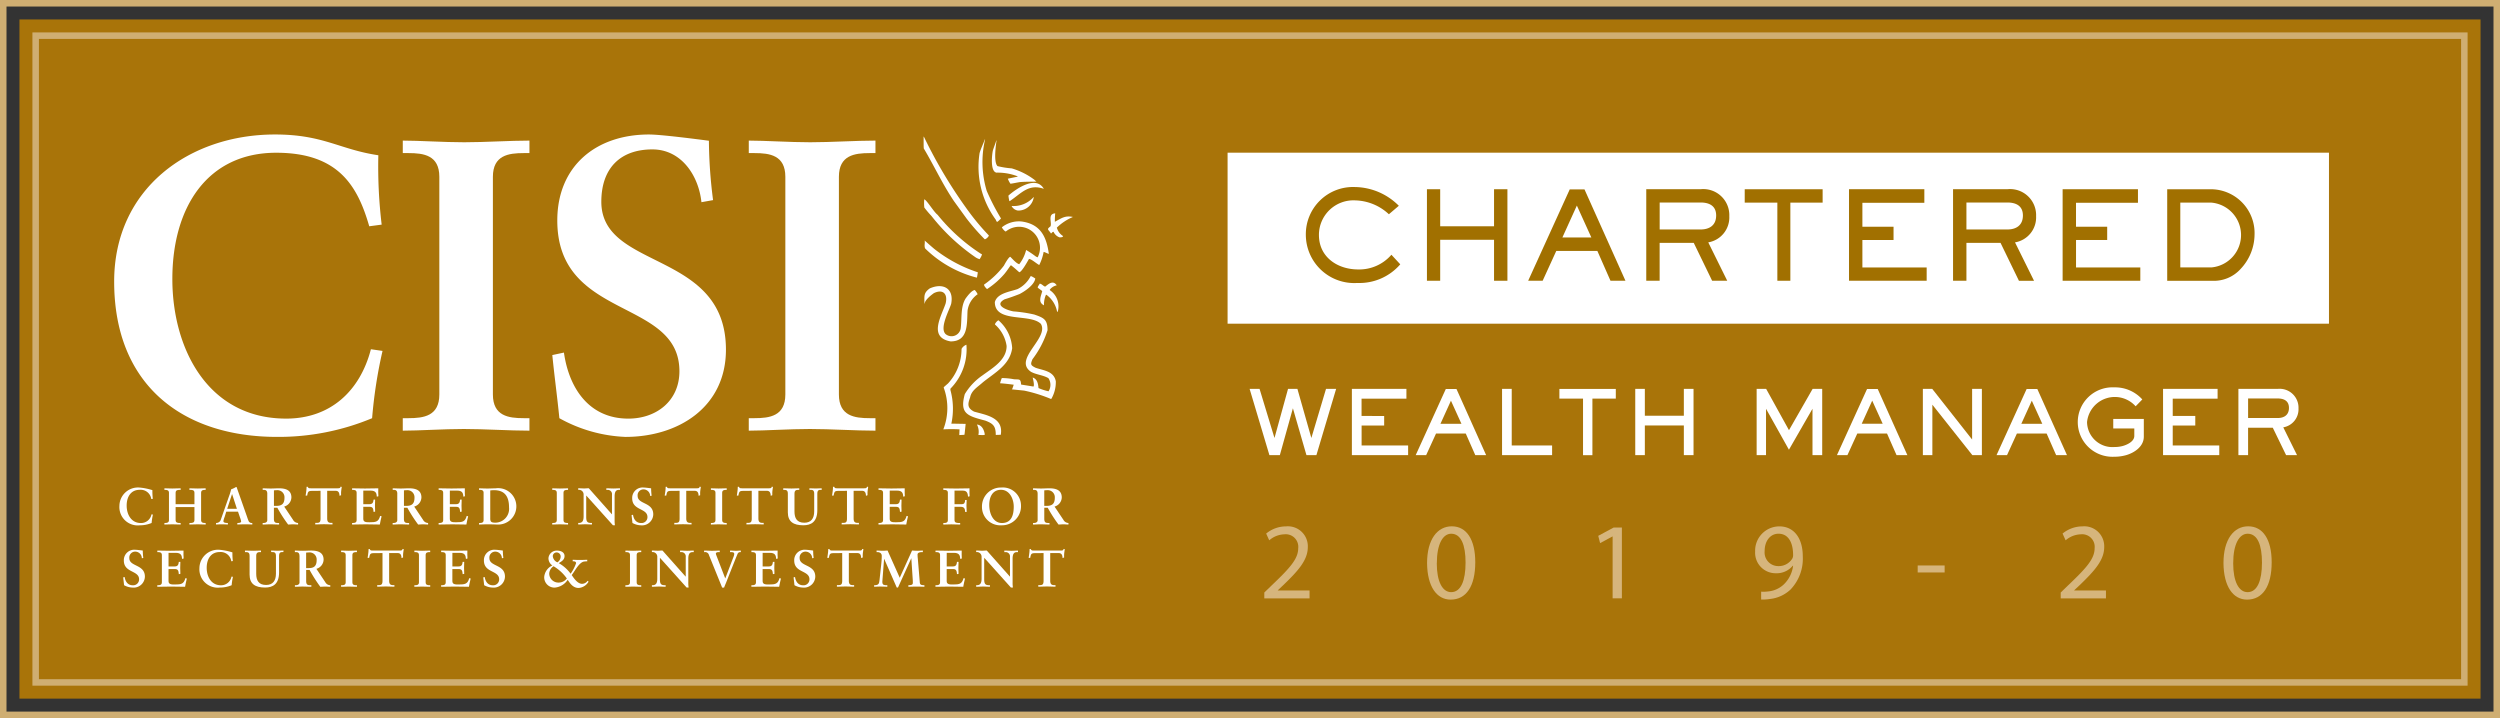 <svg xmlns="http://www.w3.org/2000/svg" xmlns:xlink="http://www.w3.org/1999/xlink" width="240" height="68.938" viewBox="0 0 240 68.938"><rect x="0" y="0" width="240" height="68.938" fill="#333333" stroke="none"/><defs><clipPath id="a"><path d="M598.151,529.671h-96.7v-7.028h96.7v7.028" transform="translate(-501.447 -522.643)" fill="none"/></clipPath></defs><g transform="translate(-339 -455)"><path d="M341.5,457.5v65.2H577.764V457.5H341.5" transform="translate(-0.632 -0.632)" fill="#a97409"/><path d="M339.312,456.868H339v67.07H579V455H339v1.868h.624v-1.244H578.376v67.691H339.624V456.868Z" fill="#cfae72"/><path d="M343.477,459.477h-.312v62.4H576.942V459.165H343.165v.312h.312v.312H576.629v-.312h-.311v62.091h.311v-.312H343.477v.312h.312V459.477h-.312v0Z" transform="translate(-1.053 -1.053)" fill="#cfae72"/><path d="M378.157,481.089c-1.116-3.868-2.951-7.058-8.932-7.058-6.54,0-9.969,5.144-9.969,12.123,0,6.659,3.389,13.4,10.926,13.4,4.267,0,7.1-2.671,8.135-6.659l1.116.16a45.224,45.224,0,0,0-1,6.46,23.336,23.336,0,0,1-9.132,1.795c-8.972,0-15.631-4.905-15.631-14.915,0-8.932,7.218-14.116,15.432-14.116,4.665,0,6.18,1.435,9.929,1.994a46.939,46.939,0,0,0,.319,6.659l-1.2.159Z" transform="translate(-3.71 -4.368)" fill="#fff"/><path d="M390.752,499.714h.558c1.435,0,2.951-.2,2.951-2.273v-20.9c0-2.073-1.515-2.274-2.951-2.274h-.558v-1.2c1.555,0,3.947.16,5.9.16,1.993,0,4.387-.16,6.26-.16v1.2h-.558c-1.435,0-2.951.2-2.951,2.274v20.9c0,2.073,1.516,2.273,2.951,2.273h.558v1.2c-1.914,0-4.307-.16-6.3-.16-1.954,0-4.307.16-5.861.16v-1.2Z" transform="translate(-13.085 -4.57)" fill="#fff"/><path d="M424.281,478.776c-.279-2.593-1.954-5.065-4.706-5.065-3.151,0-4.905,1.875-4.905,5.025,0,6.62,11.963,4.626,11.963,14.2,0,5.5-4.546,8.375-9.65,8.375a14.18,14.18,0,0,1-6.34-1.795c-.2-2.034-.478-4.028-.678-6.062l1.116-.239c.479,3.39,2.393,6.34,6.181,6.34,2.711,0,4.905-1.714,4.905-4.546,0-7.058-11.724-4.865-11.724-14.475,0-5.184,3.669-8.255,8.813-8.255,1.116,0,4.506.439,5.742.6a46.259,46.259,0,0,0,.4,5.7l-1.116.2Z" transform="translate(-17.943 -4.368)" fill="#fff"/><path d="M435.209,499.714h.559c1.435,0,2.951-.2,2.951-2.273v-20.9c0-2.073-1.515-2.274-2.951-2.274h-.559v-1.2c1.556,0,3.948.16,5.9.16,1.994,0,4.387-.16,6.261-.16v1.2h-.558c-1.436,0-2.951.2-2.951,2.274v20.9c0,2.073,1.515,2.273,2.951,2.273h.558v1.2c-1.914,0-4.307-.16-6.3-.16-1.954,0-4.307.16-5.862.16v-1.2Z" transform="translate(-24.326 -4.57)" fill="#fff"/><path d="M461.737,507.969q.011-.275.024-.549a12.736,12.736,0,0,0-1.557,0,5.63,5.63,0,0,0,.044-3.987v-.064c.137-.123.275-.242.412-.362a4.908,4.908,0,0,0,1.295-3.314.878.878,0,0,1,.467-.4,5.366,5.366,0,0,1-1.533,4.218l-.007.118a6.807,6.807,0,0,1,.094,3.24c.456.006.914.015,1.372.024-.094.935-.094.935-.118,1.048l-.493.025Z" transform="translate(-30.646 -11.2)" fill="#fff"/><path d="M464.85,510.556l-.187-.007a1.524,1.524,0,0,0-.138-1c.471.04.7.519.755.973-.067.059-.359.031-.429.031Z" transform="translate(-31.738 -13.793)" fill="#fff"/><path d="M465.884,507.165c0-.851-.248-1.089-1.009-1.378-1.716-.448-2.482-.664-1.963-2.547a5.865,5.865,0,0,1,1.725-1.815c.953-.7,2.288-1.455,2.288-2.8a3.4,3.4,0,0,0-1.117-2.063c-.013-.114.257-.4.338-.4a3.813,3.813,0,0,1,1.313,2.674c-.22,1.607-1.651,2.338-2.809,3.272-.495.451-1.1.776-1.228,1.452-.229.629-.3,1.01.38,1.364,1.156.331,2.85.56,2.562,2.225l-.48.013Z" transform="translate(-31.29 -10.409)" fill="#fff"/><path d="M472.2,502.269a14.013,14.013,0,0,0-2.569-.8l-1.171-.118v-.023h.026c.091-.239.091-.239.148-.424-.436-.053-.872-.113-1.308-.138a3.008,3.008,0,0,1,.168-.5,6.249,6.249,0,0,1,1.178.117c.523.031.628-.063.674.507.4.064.789.126,1.184.191.117-.117-.046-.74-.074-.866.44.142.521.583.56,1.01a5.019,5.019,0,0,0,.964.312,1.15,1.15,0,0,0-.017-1.264c-.524-.3-1.127-.321-1.658-.6-1.786-1.191,1.749-3.241.94-4.606-1.033-1.034-4.422-.059-4.422-2.094.233-.87,1.474-.993,2.188-1.252a2.8,2.8,0,0,0,1.251-1.241c.085-.013.338.164.443.225-.068.619-1.048,1.265-1.52,1.5-.493.19-.927.351-1.422.5-1.073.576.235,1.047.835,1.16a13.59,13.59,0,0,1,2.006.3c.932.323,1.278.477,1.278,1.514a9.1,9.1,0,0,1-1.446,2.78c-.2.487-.2.576.318.827.776.26,1.736.315,1.923,1.29a3.23,3.23,0,0,1-.43,1.689Z" transform="translate(-32.319 -8.972)" fill="#fff"/><path d="M460.287,497.073c-2.149-.39-.9-2.386-.48-3.633.238-.941-.264-1.422-1.127-1-.276.2-.85.649-.885,1h-.024c.009-.717-.1-1.009.51-1.452,1.272-.571,2.345-.013,2.064,1.466-.173.608-1.139,2.313-.543,2.909a.89.89,0,0,0,1.452-.517c.129-.944-.031-2.07.473-2.892.194-.26.563-.761.879-.816a1.49,1.49,0,0,1,.279.406,2.281,2.281,0,0,0-.971,1.581c-.067,1.269.087,2.948-1.627,2.948Z" transform="translate(-30.03 -9.297)" fill="#fff"/><path d="M474.2,494.122a2.584,2.584,0,0,0-1.023-1.64.411.411,0,0,0-.05,0,2.317,2.317,0,0,0-.188,1.007c-.613-.3-.283-.865-.168-1.37l-.43-.318c-.015-.131.135-.268.188-.392.211.017.384.281.536.281.347-.288.757-.628,1.1-.12a1.146,1.146,0,0,0-.665.412c0,.018,0,.037.006.057a1.869,1.869,0,0,1,.766,2.014c-.044.067-.044.067-.068.074Z" transform="translate(-33.716 -9.179)" fill="#fff"/><path d="M465.729,489.95c-.114-.1-.306-.309-.288-.436a8.415,8.415,0,0,0,1.9-1.812c.024-.04.436-.831.618-.855.2.194.578.642.858.711a3.607,3.607,0,0,0,.661-1.365,8.518,8.518,0,0,1,.885.591.848.848,0,0,0,.223.114,2.009,2.009,0,0,0-3.054-2.48c-.114,0-.379-.336-.379-.406a2.62,2.62,0,0,1,1.888-.554c1.777.243,2.39,1.4,2.617,3.11-.183-.048-.338-.159-.5-.188a4.466,4.466,0,0,1-.423,1.258c-.288-.155-.724-.563-.983-.587-.1.174-.7,1.278-.936,1.278-.449-.4-.449-.4-.772-.66l-.056.007c-.4.573-.4.573-.6.822a7.941,7.941,0,0,1-1.664,1.452Z" transform="translate(-31.97 -7.195)" fill="#fff"/><path d="M462.774,489.457a10.978,10.978,0,0,1-4.922-2.791c-.115-.277.011-.541-.05-.765.225.192.436.392.909.791a13.524,13.524,0,0,0,4.2,2.262c-.043.3-.043.3-.087.51l-.05-.007Z" transform="translate(-30.039 -7.813)" fill="#fff"/><path d="M463.045,486.352a1.469,1.469,0,0,1-.338-.15,19.223,19.223,0,0,1-4.268-3.994,9.528,9.528,0,0,1-.685-.809,4.3,4.3,0,0,1-.006-.785c.241.058.907,1.2,1.284,1.487a17.69,17.69,0,0,0,4.137,3.727c.037.016.074.033.111.051.022.109-.146.371-.211.473Z" transform="translate(-30.021 -6.477)" fill="#fff"/><path d="M463.54,482.409a21.093,21.093,0,0,1-1.751-2q-.6-.83-1.2-1.657c-1.107-1.638-1.908-3.4-2.9-5.06-.013-.188-.013-.188-.017-1.134a.265.265,0,0,1,.031.011,45.438,45.438,0,0,0,4.386,7.291,23.014,23.014,0,0,0,1.845,2.181c0,.122-.281.368-.392.368Z" transform="translate(-30.006 -4.439)" fill="#fff"/><path d="M474.748,484.714a1.01,1.01,0,0,1-.56-.53c-.155.015-.148.133-.25.161-.223-.38-.465-.369-.061-.666.211-.283-.316-1.223.473-1.265-.028.262-.034.524-.037.809.69-.368.953-.6,1.708-.473v.024a4.981,4.981,0,0,0-1.515,1.01,1.355,1.355,0,0,0,.6.811c-.041.142-.253.118-.353.118Z" transform="translate(-34.048 -6.932)" fill="#fff"/><path d="M466.494,480.827c-.07-.041-.1-.164-.131-.218a8.587,8.587,0,0,1-1.547-6.392c.14-.451.344-.873.5-1.3a.132.132,0,0,1,.031-.01,9.532,9.532,0,0,0,.155,4.946,21.6,21.6,0,0,0,1.359,2.63v.037c-.067.061-.294.306-.366.306Z" transform="translate(-31.776 -4.528)" fill="#fff"/><path d="M469.6,481.616a.815.815,0,0,1-.624-.442,2.576,2.576,0,0,0,2.1-.835c.006-.024.006-.024.031-.024a1.493,1.493,0,0,1-1.507,1.3Z" transform="translate(-32.865 -6.401)" fill="#fff"/><path d="M468.664,480.254a3.085,3.085,0,0,1-.094-.536c.75-.659,2.639-1.974,3.4-.648-1.455-.51-2.146.416-3.252,1.165l-.05.019Z" transform="translate(-32.761 -5.942)" fill="#fff"/><path d="M468.225,477.2a2.071,2.071,0,0,1-.248-.48c.311-.065.623-.131.935-.194a.106.106,0,0,1,.01-.031,5.33,5.33,0,0,0-2.03-.355c-.622-.1-.439-1.721-.356-2.111.1-.333.238-.654.332-.973h.024c-.059.43-.3,2.064.093,2.456a8.308,8.308,0,0,0,1.365.218,6.784,6.784,0,0,1,2.181,1.095c.135.126.135.126.175.144V477c-1.148.017-1.148.017-1.547.043-.312.049-.772.149-.935.161Z" transform="translate(-32.225 -4.566)" fill="#fff"/><path d="M357.4,518.743a1.029,1.029,0,0,0-1.116-.882c-.817,0-1.246.643-1.246,1.515,0,.832.424,1.674,1.365,1.674a1.017,1.017,0,0,0,1.017-.832l.139.02a5.8,5.8,0,0,0-.125.807,2.907,2.907,0,0,1-1.14.224,1.761,1.761,0,0,1-1.953-1.863,1.785,1.785,0,0,1,1.928-1.763,5.824,5.824,0,0,1,1.24.25,5.888,5.888,0,0,0,.04.832l-.149.02Z" transform="translate(-3.878 -15.839)" fill="#fff"/><path d="M361.2,520.786c0,.269.209.284.389.284h.095v.149c-.22,0-.538-.02-.807-.02-.254,0-.553.02-.752.02v-.149h.069c.179,0,.368-.025.368-.284v-2.611c0-.258-.189-.284-.368-.284h-.069v-.149c.2,0,.5.019.752.019.269,0,.587-.019.807-.019v.149h-.095c-.179,0-.389.015-.389.284v1.091h1.808v-1.091c0-.269-.209-.284-.388-.284h-.094v-.149c.219,0,.538.019.807.019s.553-.019.752-.019v.149h-.07c-.179,0-.368.025-.368.284v2.611c0,.259.189.284.368.284h.07v.149c-.2,0-.5-.02-.752-.02s-.588.02-.807.02v-.149h.094c.179,0,.388-.015.388-.284v-1.241H361.2v1.241Z" transform="translate(-5.341 -15.864)" fill="#fff"/><path d="M368.3,518.258h-.01l-.463,1.41h.932l-.459-1.41Zm-.727,2.206a2.008,2.008,0,0,0-.11.389c0,.149.209.174.374.174h.055v.149c-.2-.01-.4-.02-.6-.02-.179,0-.359.01-.537.02v-.149h.029a.451.451,0,0,0,.433-.323l.8-2.287a4.128,4.128,0,0,0,.185-.618,2.574,2.574,0,0,0,.454-.214.109.109,0,0,1,.04-.01.035.035,0,0,1,.035.014c.015.04.03.084.045.125l.917,2.605c.06.174.12.359.184.508a.318.318,0,0,0,.329.2h.03v.149c-.224-.01-.449-.02-.688-.02s-.493.01-.747.02v-.149h.055c.114,0,.309-.02.309-.145a1.633,1.633,0,0,0-.1-.359l-.2-.578h-1.13l-.159.518Z" transform="translate(-7.016 -15.822)" fill="#fff"/><path d="M373.832,519.426h.244c.5,0,.767-.19.767-.778a.68.68,0,0,0-.727-.727,2.37,2.37,0,0,0-.284.02v1.485Zm-.638-1.156c0-.364-.2-.379-.353-.379h-.09v-.149c.159,0,.468.019.772.019s.538-.019.8-.019c.628,0,1.185.169,1.185.877a.939.939,0,0,1-.692.876l.852,1.275a.558.558,0,0,0,.483.3v.149c-.164,0-.324-.02-.489-.02s-.314.02-.468.02a14.048,14.048,0,0,1-1.037-1.614h-.328v1.065c0,.384.179.4.408.4h.09v.149c-.284,0-.573-.02-.856-.02-.24,0-.474.02-.722.02v-.149h.09c.185,0,.353-.084.353-.269V518.27Z" transform="translate(-8.534 -15.864)" fill="#fff"/><path d="M378.88,517.938c-.374,0-.389.09-.463.454h-.149c.02-.14.045-.279.06-.423a2.946,2.946,0,0,0,.03-.424h.12c.04.15.164.144.3.144h2.571c.134,0,.259-.005.269-.155l.12.02c-.02.134-.04.269-.055.4s-.01.269-.01.4l-.149.055c-.01-.185-.035-.479-.368-.479h-.817v2.651c0,.383.174.428.414.428h.094v.149c-.194,0-.543-.02-.812-.02-.3,0-.647.02-.841.02v-.149h.094c.274,0,.414-.025.414-.418v-2.661Z" transform="translate(-9.929 -15.812)" fill="#fff"/><path d="M384.238,521.07h.069c.179,0,.368-.025.368-.284v-2.611c0-.258-.189-.284-.368-.284h-.069v-.149c.3,0,.822.019,1.24.019s.936-.019,1.275-.019c-.01.214-.005.543.01.762l-.149.04c-.025-.323-.084-.583-.607-.583h-.693v1.305h.593c.3,0,.364-.17.394-.438h.149q-.015.291-.015.583t.015.568l-.149.03c-.03-.3-.045-.493-.389-.493h-.6v1.16c0,.324.289.324.607.324.6,0,.862-.04,1.012-.608l.14.035c-.065.264-.125.528-.17.792-.319,0-.892-.02-1.34-.02s-1.041.02-1.325.02v-.149Z" transform="translate(-11.438 -15.864)" fill="#fff"/><path d="M390.536,519.426h.244c.5,0,.767-.19.767-.778a.68.68,0,0,0-.727-.727,2.369,2.369,0,0,0-.284.02v1.485Zm-.638-1.156c0-.364-.2-.379-.353-.379h-.09v-.149c.159,0,.468.019.772.019s.538-.019.8-.019c.628,0,1.186.169,1.186.877a.939.939,0,0,1-.693.876l.852,1.275a.558.558,0,0,0,.483.3v.149c-.164,0-.324-.02-.489-.02s-.314.02-.468.02a13.945,13.945,0,0,1-1.036-1.614h-.329v1.065c0,.384.179.4.408.4h.09v.149c-.283,0-.572-.02-.856-.02-.239,0-.474.02-.723.02v-.149h.09c.185,0,.353-.084.353-.269V518.27Z" transform="translate(-12.757 -15.864)" fill="#fff"/><path d="M395.359,521.07h.069c.179,0,.368-.025.368-.284v-2.611c0-.258-.189-.284-.368-.284h-.069v-.149c.3,0,.822.019,1.24.019s.937-.019,1.275-.019c-.01.214-.005.543.01.762l-.149.04c-.025-.323-.084-.583-.607-.583h-.693v1.305h.592c.3,0,.364-.17.394-.438h.149q-.015.291-.015.583t.015.568l-.149.03c-.03-.3-.045-.493-.388-.493h-.6v1.16c0,.324.289.324.607.324.6,0,.862-.04,1.012-.608l.14.035c-.065.264-.125.528-.17.792-.319,0-.891-.02-1.34-.02s-1.041.02-1.325.02v-.149Z" transform="translate(-14.25 -15.864)" fill="#fff"/><path d="M401.625,520.646c0,.349.16.394.519.394a1.331,1.331,0,0,0,1.285-1.475c0-1.315-.668-1.644-1.464-1.644-.115,0-.229.015-.339.025v2.7Zm-1.076.424h.069c.179,0,.369-.025.369-.284v-2.611c0-.258-.19-.284-.369-.284h-.069v-.149c.149,0,.478.019.8.019s.588-.019.8-.019a1.748,1.748,0,1,1,.13,3.477c-.22-.01-.569-.02-.907-.02s-.693.02-.822.02v-.149Z" transform="translate(-15.562 -15.864)" fill="#fff"/><path d="M409.956,521.07h.069c.179,0,.368-.025.368-.284v-2.611c0-.258-.189-.284-.368-.284h-.069v-.149c.194,0,.493.019.737.019s.548-.019.782-.019v.149h-.069c-.179,0-.369.025-.369.284v2.611c0,.259.19.284.369.284h.069v.149c-.239,0-.538-.02-.787-.02s-.538.02-.732.02v-.149Z" transform="translate(-17.941 -15.864)" fill="#fff"/><path d="M416.524,520.237l.01-.01v-1.869a.411.411,0,0,0-.434-.468h-.109v-.149c.234,0,.463.019.7.019.2,0,.408-.019.613-.019v.149h-.075c-.208,0-.443.04-.443.633v2.267a3.284,3.284,0,0,0,.03.5h-.189l-2.566-2.859v2.052c0,.433.084.583.468.583h.084v.149c-.214,0-.428-.02-.643-.02s-.454.02-.678.02v-.149h.07c.344,0,.448-.234.448-.633v-2.1a.447.447,0,0,0-.453-.448h-.065v-.149c.19,0,.383.019.573.019.149,0,.294-.019.443-.019l2.217,2.5Z" transform="translate(-18.784 -15.864)" fill="#fff"/><path d="M421.932,518.454a.641.641,0,0,0-.589-.633.565.565,0,0,0-.613.628c0,.827,1.5.578,1.5,1.774a1.082,1.082,0,0,1-1.206,1.046,1.77,1.77,0,0,1-.792-.224c-.025-.254-.06-.5-.084-.758l.139-.03c.06.424.3.792.773.792a.567.567,0,0,0,.613-.568c0-.882-1.465-.607-1.465-1.808a1,1,0,0,1,1.1-1.031c.14,0,.563.055.717.075a5.777,5.777,0,0,0,.05.712l-.139.025Z" transform="translate(-20.517 -15.839)" fill="#fff"/><path d="M425.019,517.938c-.374,0-.389.09-.463.454h-.149c.019-.14.045-.279.06-.423a3.055,3.055,0,0,0,.029-.424h.12c.04.15.164.144.3.144h2.57c.134,0,.259-.005.27-.155l.119.02c-.019.134-.04.269-.055.4s-.01.269-.01.4l-.149.055c-.01-.185-.035-.479-.369-.479h-.817v2.651c0,.383.174.428.413.428h.095v.149c-.194,0-.543-.02-.812-.02-.3,0-.647.02-.842.02v-.149h.095c.274,0,.413-.025.413-.418v-2.661Z" transform="translate(-21.595 -15.812)" fill="#fff"/><path d="M430.343,521.07h.07c.179,0,.368-.025.368-.284v-2.611c0-.258-.19-.284-.368-.284h-.07v-.149c.194,0,.493.019.737.019s.548-.019.782-.019v.149h-.07c-.179,0-.368.025-.368.284v2.611c0,.259.189.284.368.284h.07v.149c-.239,0-.539-.02-.788-.02s-.538.02-.732.02v-.149Z" transform="translate(-23.096 -15.864)" fill="#fff"/><path d="M434.285,517.938c-.374,0-.389.09-.463.454h-.149c.02-.14.045-.279.06-.423a2.946,2.946,0,0,0,.03-.424h.12c.04.15.164.144.3.144h2.571c.134,0,.259-.005.269-.155l.119.02c-.019.134-.04.269-.054.4s-.01.269-.01.4l-.149.055c-.01-.185-.035-.479-.368-.479h-.817v2.651c0,.383.175.428.414.428h.094v.149c-.194,0-.542-.02-.812-.02-.3,0-.647.02-.842.02v-.149h.095c.274,0,.413-.025.413-.418v-2.661Z" transform="translate(-23.938 -15.812)" fill="#fff"/><path d="M440.079,518.255c0-.359-.185-.364-.383-.364h-.06v-.149c.214,0,.478.019.792.019s.548-.019.748-.019v.149h-.06c-.2,0-.4.005-.4.364v1.719c0,.633.234,1.071.947,1.071.657,0,.946-.419.946-1.092v-1.7c0-.359-.189-.364-.359-.364h-.1v-.149c.2,0,.4.019.6.019s.383-.019.578-.019v.149h-.1c-.134,0-.319.005-.319.364v1.588c0,1.126-.6,1.45-1.34,1.45-.956,0-1.49-.349-1.49-1.24v-1.8Z" transform="translate(-25.446 -15.864)" fill="#fff"/><path d="M446.52,517.938c-.374,0-.388.09-.463.454h-.149c.02-.14.045-.279.06-.423a2.942,2.942,0,0,0,.03-.424h.12c.04.15.164.144.3.144h2.571c.134,0,.259-.005.269-.155l.12.02c-.02.134-.04.269-.055.4s-.01.269-.01.4l-.149.055c-.01-.185-.035-.479-.368-.479h-.817v2.651c0,.383.175.428.414.428h.094v.149c-.194,0-.542-.02-.812-.02-.3,0-.647.02-.842.02v-.149h.095c.274,0,.413-.025.413-.418v-2.661Z" transform="translate(-27.031 -15.812)" fill="#fff"/><path d="M451.878,521.07h.069c.179,0,.368-.025.368-.284v-2.611c0-.258-.189-.284-.368-.284h-.069v-.149c.3,0,.822.019,1.24.019s.937-.019,1.275-.019c-.01.214,0,.543.01.762l-.149.04c-.025-.323-.084-.583-.607-.583h-.693v1.305h.593c.3,0,.364-.17.394-.438h.149q-.015.291-.015.583t.015.568l-.149.03c-.03-.3-.045-.493-.389-.493h-.6v1.16c0,.324.289.324.608.324.6,0,.862-.04,1.011-.608l.14.035c-.065.264-.125.528-.17.792-.319,0-.892-.02-1.34-.02s-1.041.02-1.325.02v-.149Z" transform="translate(-28.541 -15.864)" fill="#fff"/><path d="M461.277,519.266h.7c.244,0,.319-.154.319-.4h.149c-.01.179-.02.354-.02.533,0,.2.005.4.02.608h-.149c0-.279-.08-.488-.4-.488h-.618v1.27c0,.279.229.284.479.284h.065v.149c-.235,0-.573-.02-.858-.02-.259,0-.563.02-.762.02v-.149h.07c.179,0,.368-.025.368-.284v-2.611c0-.258-.189-.284-.368-.284h-.07v-.149c.3,0,.822.019,1.241.019s.936-.019,1.275-.019c-.01.214-.005.543.01.762l-.149.04c-.03-.344-.11-.583-.5-.583h-.8v1.305Z" transform="translate(-30.645 -15.864)" fill="#fff"/><path d="M467.085,521.049c.967,0,1.136-.852,1.136-1.579s-.393-1.609-1.22-1.609c-.872,0-1.131.778-1.131,1.445,0,.891.409,1.743,1.216,1.743Zm-.075-3.407a1.747,1.747,0,0,1,1.908,1.718,1.828,1.828,0,0,1-1.884,1.908,1.76,1.76,0,0,1-1.863-1.789,1.812,1.812,0,0,1,1.838-1.838Z" transform="translate(-31.902 -15.839)" fill="#fff"/><path d="M472.81,519.426h.244c.5,0,.767-.19.767-.778a.68.68,0,0,0-.727-.727,2.4,2.4,0,0,0-.285.02v1.485Zm-.637-1.156c0-.364-.2-.379-.353-.379h-.09v-.149c.16,0,.468.019.773.019s.538-.019.8-.019c.628,0,1.186.169,1.186.877a.939.939,0,0,1-.692.876l.852,1.275a.556.556,0,0,0,.483.3v.149c-.164,0-.324-.02-.488-.02s-.314.02-.468.02a14.042,14.042,0,0,1-1.036-1.614h-.329v1.065c0,.384.18.4.409.4h.09v.149c-.284,0-.572-.02-.857-.02-.239,0-.473.02-.723.02v-.149h.09c.184,0,.353-.084.353-.269V518.27Z" transform="translate(-33.56 -15.864)" fill="#fff"/><path d="M356.62,526.452a.641.641,0,0,0-.588-.633.565.565,0,0,0-.613.628c0,.826,1.494.578,1.494,1.773a1.082,1.082,0,0,1-1.205,1.047,1.77,1.77,0,0,1-.793-.225c-.025-.254-.059-.5-.084-.757l.14-.03c.06.424.3.792.772.792a.567.567,0,0,0,.613-.568c0-.882-1.464-.607-1.464-1.809a1,1,0,0,1,1.1-1.031c.14,0,.563.055.718.075a5.647,5.647,0,0,0,.05.713l-.14.025Z" transform="translate(-4.003 -17.861)" fill="#fff"/><path d="M359.214,529.068h.069c.179,0,.368-.025.368-.284v-2.61c0-.259-.189-.285-.368-.285h-.069v-.149c.3,0,.822.02,1.24.02s.936-.02,1.275-.02c-.01.214-.005.543.01.762l-.149.04c-.025-.323-.084-.583-.608-.583h-.692v1.305h.592c.3,0,.364-.17.394-.439h.149q-.015.291-.015.583t.015.568l-.149.03c-.03-.3-.045-.493-.388-.493h-.6v1.16c0,.324.288.324.607.324.6,0,.862-.04,1.012-.608l.14.035c-.065.265-.125.528-.17.792-.319,0-.892-.019-1.34-.019s-1.041.019-1.325.019v-.149Z" transform="translate(-5.111 -17.886)" fill="#fff"/><path d="M367.683,526.741a1.028,1.028,0,0,0-1.116-.882c-.817,0-1.245.643-1.245,1.514,0,.832.423,1.674,1.364,1.674a1.017,1.017,0,0,0,1.017-.832l.139.02a5.682,5.682,0,0,0-.124.807,2.911,2.911,0,0,1-1.141.225,1.761,1.761,0,0,1-1.953-1.863,1.786,1.786,0,0,1,1.928-1.764,5.843,5.843,0,0,1,1.24.25,5.77,5.77,0,0,0,.04.832l-.149.02Z" transform="translate(-6.479 -17.861)" fill="#fff"/><path d="M370.918,526.253c0-.359-.185-.364-.383-.364h-.06v-.149c.214,0,.479.02.793.02s.548-.02.747-.02v.149h-.06c-.2,0-.4.005-.4.364v1.718c0,.633.235,1.071.947,1.071.658,0,.947-.418.947-1.091v-1.7c0-.359-.189-.364-.359-.364h-.1v-.149c.2,0,.4.02.6.02s.383-.02.578-.02v.149h-.1c-.135,0-.319.005-.319.364v1.589c0,1.126-.6,1.45-1.34,1.45-.957,0-1.49-.349-1.49-1.241v-1.8Z" transform="translate(-7.958 -17.886)" fill="#fff"/><path d="M377.967,527.424h.244c.5,0,.767-.189.767-.777a.68.68,0,0,0-.727-.728,2.523,2.523,0,0,0-.284.02v1.485Zm-.638-1.156c0-.364-.2-.379-.353-.379h-.09v-.149c.159,0,.468.02.772.02s.538-.02.8-.02c.628,0,1.186.17,1.186.877a.938.938,0,0,1-.693.876l.852,1.275a.556.556,0,0,0,.483.3v.149c-.164,0-.324-.019-.489-.019s-.314.019-.468.019A13.81,13.81,0,0,1,378.3,527.6h-.329v1.066c0,.383.179.4.408.4h.09v.149c-.284,0-.572-.019-.856-.019-.239,0-.474.019-.723.019v-.149h.09c.185,0,.353-.084.353-.269v-2.531Z" transform="translate(-9.579 -17.886)" fill="#fff"/><path d="M382.83,529.068h.069c.179,0,.369-.025.369-.284v-2.61c0-.259-.19-.285-.369-.285h-.069v-.149c.194,0,.493.02.737.02s.548-.02.782-.02v.149h-.07c-.179,0-.368.025-.368.285v2.61c0,.259.189.284.368.284h.07v.149c-.239,0-.538-.019-.788-.019s-.538.019-.732.019v-.149Z" transform="translate(-11.082 -17.886)" fill="#fff"/><path d="M386.845,525.937c-.374,0-.389.089-.464.453h-.149c.02-.139.045-.279.06-.423a2.946,2.946,0,0,0,.03-.424h.12c.04.149.164.144.3.144h2.571c.135,0,.259,0,.269-.155l.12.02c-.02.134-.04.27-.055.4s-.01.27-.01.4l-.149.055c-.01-.185-.034-.478-.368-.478H388.3v2.65c0,.383.174.428.413.428h.094v.149c-.194,0-.542-.019-.811-.019-.3,0-.648.019-.842.019v-.149h.095c.273,0,.413-.025.413-.418v-2.66Z" transform="translate(-11.942 -17.834)" fill="#fff"/><path d="M392.243,529.068h.069c.18,0,.369-.025.369-.284v-2.61c0-.259-.189-.285-.369-.285h-.069v-.149c.194,0,.493.02.737.02s.548-.02.782-.02v.149h-.069c-.18,0-.369.025-.369.285v2.61c0,.259.189.284.369.284h.069v.149c-.239,0-.538-.019-.788-.019s-.538.019-.732.019v-.149Z" transform="translate(-13.462 -17.886)" fill="#fff"/><path d="M395.685,529.068h.07c.179,0,.368-.025.368-.284v-2.61c0-.259-.189-.285-.368-.285h-.07v-.149c.3,0,.823.02,1.241.02s.936-.02,1.275-.02c-.01.214-.005.543.01.762l-.149.04c-.025-.323-.084-.583-.608-.583h-.692v1.305h.592c.3,0,.364-.17.394-.439h.149q-.015.291-.015.583t.015.568l-.149.03c-.03-.3-.045-.493-.389-.493h-.6v1.16c0,.324.288.324.607.324.6,0,.862-.04,1.012-.608l.139.035c-.064.265-.124.528-.169.792-.319,0-.892-.019-1.34-.019s-1.041.019-1.325.019v-.149Z" transform="translate(-14.333 -17.886)" fill="#fff"/><path d="M402.884,526.452a.64.64,0,0,0-.587-.633.565.565,0,0,0-.613.628c0,.826,1.494.578,1.494,1.773a1.082,1.082,0,0,1-1.206,1.047,1.769,1.769,0,0,1-.792-.225c-.025-.254-.06-.5-.084-.757l.139-.03c.06.424.3.792.773.792a.567.567,0,0,0,.613-.568c0-.882-1.464-.607-1.464-1.809a1,1,0,0,1,1.1-1.031c.14,0,.563.055.717.075a5.793,5.793,0,0,0,.05.713l-.14.025Z" transform="translate(-15.701 -17.861)" fill="#fff"/><path d="M410.508,526.328a.392.392,0,0,0-.394-.409.363.363,0,0,0-.363.369.718.718,0,0,0,.443.583.678.678,0,0,0,.314-.543Zm-1.1,1.63a.878.878,0,0,0,.892.856.994.994,0,0,0,.8-.394,4.176,4.176,0,0,0-1.275-1.175.9.9,0,0,0-.418.713Zm2.257-1.335c.229.01.463.019.693.019s.462-.01.7-.019v.149a2.506,2.506,0,0,0-.269.019c-.5.035-.932.947-1.221,1.3.209.314.568.841.991.841a.64.64,0,0,0,.528-.288l.1.08a1.205,1.205,0,0,1-.952.607c-.513,0-.8-.389-1.051-.782a1.666,1.666,0,0,1-1.245.748.989.989,0,0,1-1.012-1.027,1.346,1.346,0,0,1,.782-1.1.846.846,0,0,1-.374-.692.794.794,0,0,1,.837-.733c.319,0,.708.14.708.519,0,.364-.284.518-.558.682a3.608,3.608,0,0,1,1.141,1.017,3.972,3.972,0,0,0,.523-1.007c0-.179-.19-.189-.324-.184v-.144Z" transform="translate(-17.683 -17.886)" fill="#fff"/><path d="M419.358,529.068h.07c.179,0,.368-.025.368-.284v-2.61c0-.259-.19-.285-.368-.285h-.07v-.149c.194,0,.493.02.737.02s.548-.02.782-.02v.149h-.07c-.179,0-.368.025-.368.285v2.61c0,.259.189.284.368.284h.07v.149c-.239,0-.539-.019-.787-.019s-.538.019-.732.019v-.149Z" transform="translate(-20.318 -17.886)" fill="#fff"/><path d="M426,528.236l.01-.01v-1.868a.411.411,0,0,0-.433-.468h-.11v-.149c.235,0,.464.02.7.02.2,0,.409-.02.613-.02v.149H426.7c-.209,0-.443.04-.443.633v2.267a3.2,3.2,0,0,0,.03.5h-.19l-2.566-2.86v2.053c0,.433.084.582.468.582h.084v.149c-.214,0-.428-.019-.643-.019s-.453.019-.677.019v-.149h.069c.344,0,.448-.234.448-.632v-2.1a.447.447,0,0,0-.454-.449h-.064v-.149c.189,0,.383.02.572.02.149,0,.294-.02.444-.02l2.217,2.5Z" transform="translate(-21.18 -17.886)" fill="#fff"/><path d="M430.969,525.889h-.114c-.185,0-.259.075-.259.14a.686.686,0,0,0,.044.16l.853,2.217h.01l.792-2.073a.786.786,0,0,0,.065-.279c0-.144-.149-.164-.319-.164h-.084v-.149c.174,0,.364.02.578.02.155,0,.314-.02.459-.02v.149h-.05a.259.259,0,0,0-.264.175c-.04.069-.767,1.907-1.092,2.735-.065.164-.144.329-.2.494H431.2l-1.265-3.119a.373.373,0,0,0-.418-.285h-.05v-.149c.254,0,.513.02.767.02s.593-.02.737-.02v.149Z" transform="translate(-22.874 -17.886)" fill="#fff"/><path d="M435.548,529.068h.07c.179,0,.368-.025.368-.284v-2.61c0-.259-.189-.285-.368-.285h-.07v-.149c.3,0,.823.02,1.241.02s.936-.02,1.275-.02c-.01.214-.005.543.01.762l-.149.04c-.025-.323-.085-.583-.607-.583h-.693v1.305h.592c.3,0,.364-.17.394-.439h.149q-.015.291-.015.583t.015.568l-.149.03c-.03-.3-.045-.493-.388-.493h-.6v1.16c0,.324.289.324.607.324.6,0,.862-.04,1.012-.608l.14.035c-.065.265-.125.528-.17.792-.319,0-.892-.019-1.34-.019s-1.041.019-1.325.019v-.149Z" transform="translate(-24.412 -17.886)" fill="#fff"/><path d="M442.748,526.452a.641.641,0,0,0-.588-.633.566.566,0,0,0-.613.628c0,.826,1.5.578,1.5,1.773a1.082,1.082,0,0,1-1.206,1.047,1.767,1.767,0,0,1-.792-.225c-.025-.254-.06-.5-.084-.757l.139-.03c.06.424.3.792.772.792a.567.567,0,0,0,.613-.568c0-.882-1.464-.607-1.464-1.809a1,1,0,0,1,1.1-1.031c.14,0,.563.055.717.075a5.931,5.931,0,0,0,.049.713l-.139.025Z" transform="translate(-25.78 -17.861)" fill="#fff"/><path d="M445.908,525.937c-.374,0-.389.089-.464.453h-.149c.02-.139.045-.279.06-.423a2.951,2.951,0,0,0,.03-.424h.12c.04.149.165.144.3.144h2.57c.135,0,.259,0,.269-.155l.12.02c-.02.134-.04.27-.055.4s-.01.27-.01.4l-.149.055c-.01-.185-.035-.478-.368-.478h-.817v2.65c0,.383.175.428.414.428h.094v.149c-.194,0-.542-.019-.811-.019-.3,0-.648.019-.842.019v-.149h.095c.273,0,.413-.025.413-.418v-2.66Z" transform="translate(-26.876 -17.834)" fill="#fff"/><path d="M453.776,528.346l1.181-2.606c.149,0,.329.02.508.02s.353-.02.528-.02v.149h-.046c-.149,0-.453.01-.462.229a3.121,3.121,0,0,0,.025.389l.19,2.282c.019.25.144.269.443.279v.149c-.234-.01-.478-.019-.717-.019-.274,0-.548.01-.822.019v-.149c.259-.015.428-.015.428-.234,0-.06,0-.114-.005-.244l-.139-2.1h-.01l-1.27,2.8h-.12l-1.205-2.75h-.01l-.169,2.187c0,.16.04.239.1.284a.687.687,0,0,0,.319.055h.06v.149c-.224-.01-.453-.019-.678-.019-.194,0-.393.01-.587.019v-.149h.069c.394-.015.409-.185.453-.543l.149-1.384a8.541,8.541,0,0,0,.061-.877c0-.279-.214-.374-.433-.374h-.065v-.149c.2,0,.4.02.607.02.149,0,.3-.02.448-.02l1.166,2.606Z" transform="translate(-28.4 -17.886)" fill="#fff"/><path d="M459.2,529.068h.07c.179,0,.368-.025.368-.284v-2.61c0-.259-.189-.285-.368-.285h-.07v-.149c.3,0,.823.02,1.241.02s.937-.02,1.275-.02c-.01.214-.005.543.01.762l-.149.04c-.025-.323-.084-.583-.607-.583h-.693v1.305h.592c.3,0,.364-.17.394-.439h.149q-.015.291-.015.583t.015.568l-.149.03c-.03-.3-.045-.493-.389-.493h-.6v1.16c0,.324.289.324.608.324.6,0,.861-.04,1.011-.608l.14.035c-.065.265-.125.528-.17.792-.319,0-.892-.019-1.34-.019s-1.041.019-1.325.019v-.149Z" transform="translate(-30.392 -17.886)" fill="#fff"/><path d="M467.662,528.236l.01-.01v-1.868a.411.411,0,0,0-.434-.468h-.11v-.149c.235,0,.464.02.7.02.2,0,.409-.02.613-.02v.149h-.075c-.208,0-.443.04-.443.633v2.267a3.3,3.3,0,0,0,.03.5h-.19l-2.566-2.86v2.053c0,.433.085.582.468.582h.084v.149c-.214,0-.428-.019-.643-.019s-.453.019-.678.019v-.149h.07c.344,0,.448-.234.448-.632v-2.1a.447.447,0,0,0-.454-.449h-.065v-.149c.19,0,.384.02.573.02.149,0,.294-.02.444-.02l2.217,2.5Z" transform="translate(-31.714 -17.886)" fill="#fff"/><path d="M471.78,525.937c-.374,0-.389.089-.463.453h-.149c.02-.139.045-.279.06-.423a2.951,2.951,0,0,0,.03-.424h.12c.04.149.164.144.3.144h2.571c.134,0,.259,0,.269-.155l.12.02c-.02.134-.04.27-.055.4s-.01.27-.01.4l-.149.055c-.01-.185-.035-.478-.368-.478h-.817v2.65c0,.383.175.428.414.428h.094v.149c-.194,0-.542-.019-.812-.019-.3,0-.647.019-.842.019v-.149h.095c.274,0,.413-.025.413-.418v-2.66Z" transform="translate(-33.418 -17.834)" fill="#fff"/><g transform="translate(458.962 492.333)"><path d="M505.972,511.328h-.956l-1.3-4.5-1.254,4.5H501.46l-1.9-6.361h.955l1.433,4.715,1.3-4.715h.9l1.339,4.715,1.407-4.715h.972Z" transform="translate(-499.559 -504.967)" fill="#fff"/><path d="M512.7,511.328v-6.361h5.236v.938h-4.307v1.662H515.8v.921h-2.166v1.91H518.1v.929Z" transform="translate(-502.882 -504.967)" fill="#fff"/><path d="M526.62,511.331l-.913-2.072h-2.856l-.947,2.072H520.9l2.891-6.352h1.023l2.848,6.352Zm-2.336-5.227-1.007,2.217h2.013Z" transform="translate(-504.955 -504.97)" fill="#fff"/><path d="M531.995,511.328v-6.361h.929V510.4H536.8v.929Z" transform="translate(-507.76 -504.967)" fill="#fff"/><path d="M542.531,505.9v5.432h-.9V505.9h-2.269v-.929h5.415v.929Z" transform="translate(-509.622 -504.967)" fill="#fff"/><path d="M553.775,511.328V508.48h-3.744v2.848h-.921v-6.361h.921v2.575h3.744v-2.575h.93v6.361Z" transform="translate(-512.088 -504.967)" fill="#fff"/></g><g transform="translate(507.634 492.187)"><path d="M570.067,511.328v-4.452l-2.261,3.931-2.2-3.931v4.452h-.9v-6.361h.913l2.191,3.965,2.269-3.965H571v6.361Z" transform="translate(-564.702 -504.821)" fill="#fff"/><path d="M580.746,511.331l-.913-2.072h-2.856l-.947,2.072h-1.006l2.891-6.352h1.023l2.848,6.352ZM578.41,506.1l-1.006,2.217h2.012Z" transform="translate(-567.312 -504.824)" fill="#fff"/><path d="M590.814,511.328l-3.838-4.843v4.843h-.912v-6.361h.9l3.828,4.861v-4.861h.938v6.361Z" transform="translate(-570.103 -504.821)" fill="#fff"/><path d="M601.252,511.331l-.912-2.072h-2.856l-.947,2.072H595.53l2.891-6.352h1.024l2.848,6.352Zm-2.336-5.227-1.006,2.217h2.012Z" transform="translate(-572.497 -504.824)" fill="#fff"/><path d="M610.576,511.288a4.221,4.221,0,0,1-1.134.145,3.334,3.334,0,1,1,.017-6.661,3.508,3.508,0,0,1,2.7,1.16l-.64.657a2.68,2.68,0,0,0-4.664,1.51,2.437,2.437,0,0,0,2.634,2.4,3.057,3.057,0,0,0,.734-.084c.444-.111,1.168-.435,1.168-.98v-.717h-2.021V507.8h2.934v1.7C612.307,510.452,611.4,511.058,610.576,511.288Z" transform="translate(-575.132 -504.772)" fill="#fff"/><path d="M616.926,511.328v-6.361h5.236v.938h-4.307v1.662h2.165v.921h-2.165v1.91h4.468v.929Z" transform="translate(-577.907 -504.821)" fill="#fff"/><path d="M630.915,508.659l1.322,2.669h-1.05l-1.279-2.634h-2.37v2.634h-.93v-6.361h3.769a1.813,1.813,0,0,1,2,1.876A1.758,1.758,0,0,1,630.915,508.659Zm-.537-2.772h-2.839v1.877h2.839c.631,0,1.083-.3,1.083-.973S630.983,505.887,630.377,505.887Z" transform="translate(-580.355 -504.821)" fill="#fff"/></g><path d="M496.729,474.619v16.416H602.462V474.619Z" transform="translate(-39.881 -4.961)" fill="#fff"/><g transform="translate(464.36 472.956)"><path d="M511.73,488.242a4.648,4.648,0,0,1-4.946-4.628,4.531,4.531,0,0,1,4.688-4.582,6.056,6.056,0,0,1,4.239,1.8l-.954.813a4.9,4.9,0,0,0-3.215-1.331,3.316,3.316,0,0,0-3.5,3.321c0,2.132,1.79,3.309,3.769,3.309A4.084,4.084,0,0,0,515,485.533l.849.919A5.187,5.187,0,0,1,511.73,488.242Z" transform="translate(-506.784 -479.033)" fill="#a17000"/><path d="M528.787,488.1v-3.933h-5.17V488.1h-1.272v-8.786h1.272v3.557h5.17v-3.557h1.284V488.1Z" transform="translate(-510.719 -479.104)" fill="#a17000"/><path d="M543.254,488.106l-1.26-2.862h-3.945l-1.308,2.862h-1.39l3.992-8.774h1.414l3.934,8.774Zm-3.228-7.219-1.389,3.062h2.779Z" transform="translate(-514.007 -479.109)" fill="#a17000"/><path d="M556.479,484.416,558.3,488.1h-1.449l-1.766-3.639h-3.274V488.1h-1.284v-8.786h5.205a2.5,2.5,0,0,1,2.767,2.591A2.429,2.429,0,0,1,556.479,484.416Zm-.742-3.828h-3.922v2.59h3.922c.871,0,1.5-.412,1.5-1.343S556.573,480.588,555.737,480.588Z" transform="translate(-517.846 -479.104)" fill="#a17000"/><path d="M567.557,480.6v7.5h-1.248v-7.5h-3.133v-1.284h7.479V480.6Z" transform="translate(-521.043 -479.104)" fill="#a17000"/><path d="M576.576,488.1v-8.786h7.232v1.3H577.86v2.3h2.991v1.272H577.86v2.638h6.171V488.1Z" transform="translate(-524.431 -479.104)" fill="#a17000"/><path d="M595.892,484.416l1.825,3.686h-1.449l-1.766-3.639h-3.274V488.1h-1.284v-8.786h5.205a2.5,2.5,0,0,1,2.767,2.591A2.429,2.429,0,0,1,595.892,484.416Zm-.742-3.828h-3.922v2.59h3.922c.871,0,1.5-.412,1.5-1.343S595.986,480.588,595.15,480.588Z" transform="translate(-527.811 -479.104)" fill="#a17000"/><path d="M604.022,488.1v-8.786h7.232v1.3h-5.947v2.3H608.3v1.272h-2.991v2.638h6.171V488.1Z" transform="translate(-531.37 -479.104)" fill="#a17000"/><path d="M624.534,486.936a3.465,3.465,0,0,1-2.8,1.166h-4.275v-8.786h4.24a4.208,4.208,0,0,1,4.145,4.357A4.861,4.861,0,0,1,624.534,486.936Zm-2.826-6.336h-2.992v6.218h3.015a3.123,3.123,0,0,0-.023-6.218Z" transform="translate(-534.767 -479.104)" fill="#a17000"/></g><rect width="96.703" height="7.028" transform="translate(460.373 505.54)" fill="#a97409"/><g transform="translate(460.373 505.54)"><g clip-path="url(#a)"><g transform="translate(0 -0.01)"><path d="M501.448,529.547v-.566l.723-.7c1.737-1.653,2.533-2.532,2.533-3.557a1.206,1.206,0,0,0-1.34-1.33,2.314,2.314,0,0,0-1.444.576l-.293-.649a3.013,3.013,0,0,1,1.915-.69,1.914,1.914,0,0,1,2.083,1.978c0,1.256-.911,2.271-2.345,3.653l-.533.5v.021h3.045v.764Z" transform="translate(-501.448 -522.629)" fill="#d6b57c"/><path d="M526.99,526.072c0,2.313-.868,3.59-2.365,3.59-1.33,0-2.24-1.245-2.262-3.5,0-2.291.994-3.537,2.376-3.537C526.163,522.629,526.99,523.906,526.99,526.072Zm-3.695.1c0,1.768.545,2.773,1.381,2.773.932,0,1.382-1.1,1.382-2.836,0-1.674-.419-2.773-1.382-2.773C523.882,523.34,523.3,524.324,523.3,526.177Z" transform="translate(-506.737 -522.629)" fill="#d6b57c"/></g></g></g><g transform="translate(492.431 505.644)"><path d="M545.735,523.641h-.021l-1.182.638-.178-.7,1.486-.8h.784v6.8h-.89Z" transform="translate(-544.354 -522.783)" fill="#d6b57c"/></g><g transform="translate(460.373 505.54)"><g clip-path="url(#a)"><g transform="translate(47.123 -0.01)"><path d="M565.093,528.9a3.9,3.9,0,0,0,.743-.031,2.5,2.5,0,0,0,1.423-.66,2.983,2.983,0,0,0,.9-1.8h-.031a2,2,0,0,1-1.612.722,1.968,1.968,0,0,1-2-2.083,2.332,2.332,0,0,1,2.323-2.417c1.392,0,2.25,1.12,2.25,2.877a4.289,4.289,0,0,1-1.172,3.182,3.4,3.4,0,0,1-1.978.911,4.287,4.287,0,0,1-.848.052Zm.335-3.9a1.31,1.31,0,0,0,1.308,1.445,1.524,1.524,0,0,0,1.34-.712.644.644,0,0,0,.084-.345c0-1.162-.43-2.052-1.4-2.052C565.983,523.33,565.428,524.02,565.428,524.994Z" transform="translate(-564.518 -522.629)" fill="#d6b57c"/></g></g></g><g transform="translate(523.1 509.286)"><path d="M587.987,527.657v.67H585.4v-.67Z" transform="translate(-585.402 -527.657)" fill="#d6b57c"/></g><g transform="translate(460.373 505.54)"><g clip-path="url(#a)"><g transform="translate(76.455 -0.01)"><path d="M603.776,529.547v-.566l.723-.7c1.737-1.653,2.533-2.532,2.533-3.557a1.206,1.206,0,0,0-1.34-1.33,2.314,2.314,0,0,0-1.444.576l-.293-.649a3.013,3.013,0,0,1,1.915-.69,1.915,1.915,0,0,1,2.083,1.978c0,1.256-.911,2.271-2.344,3.653l-.534.5v.021h3.045v.764Z" transform="translate(-603.776 -522.629)" fill="#d6b57c"/><path d="M629.318,526.072c0,2.313-.868,3.59-2.365,3.59-1.33,0-2.24-1.245-2.262-3.5,0-2.291.994-3.537,2.376-3.537C628.491,522.629,629.318,523.906,629.318,526.072Zm-3.695.1c0,1.768.545,2.773,1.381,2.773.932,0,1.382-1.1,1.382-2.836,0-1.674-.419-2.773-1.382-2.773C626.21,523.34,625.624,524.324,625.624,526.177Z" transform="translate(-609.065 -522.629)" fill="#d6b57c"/></g></g></g></g></svg>